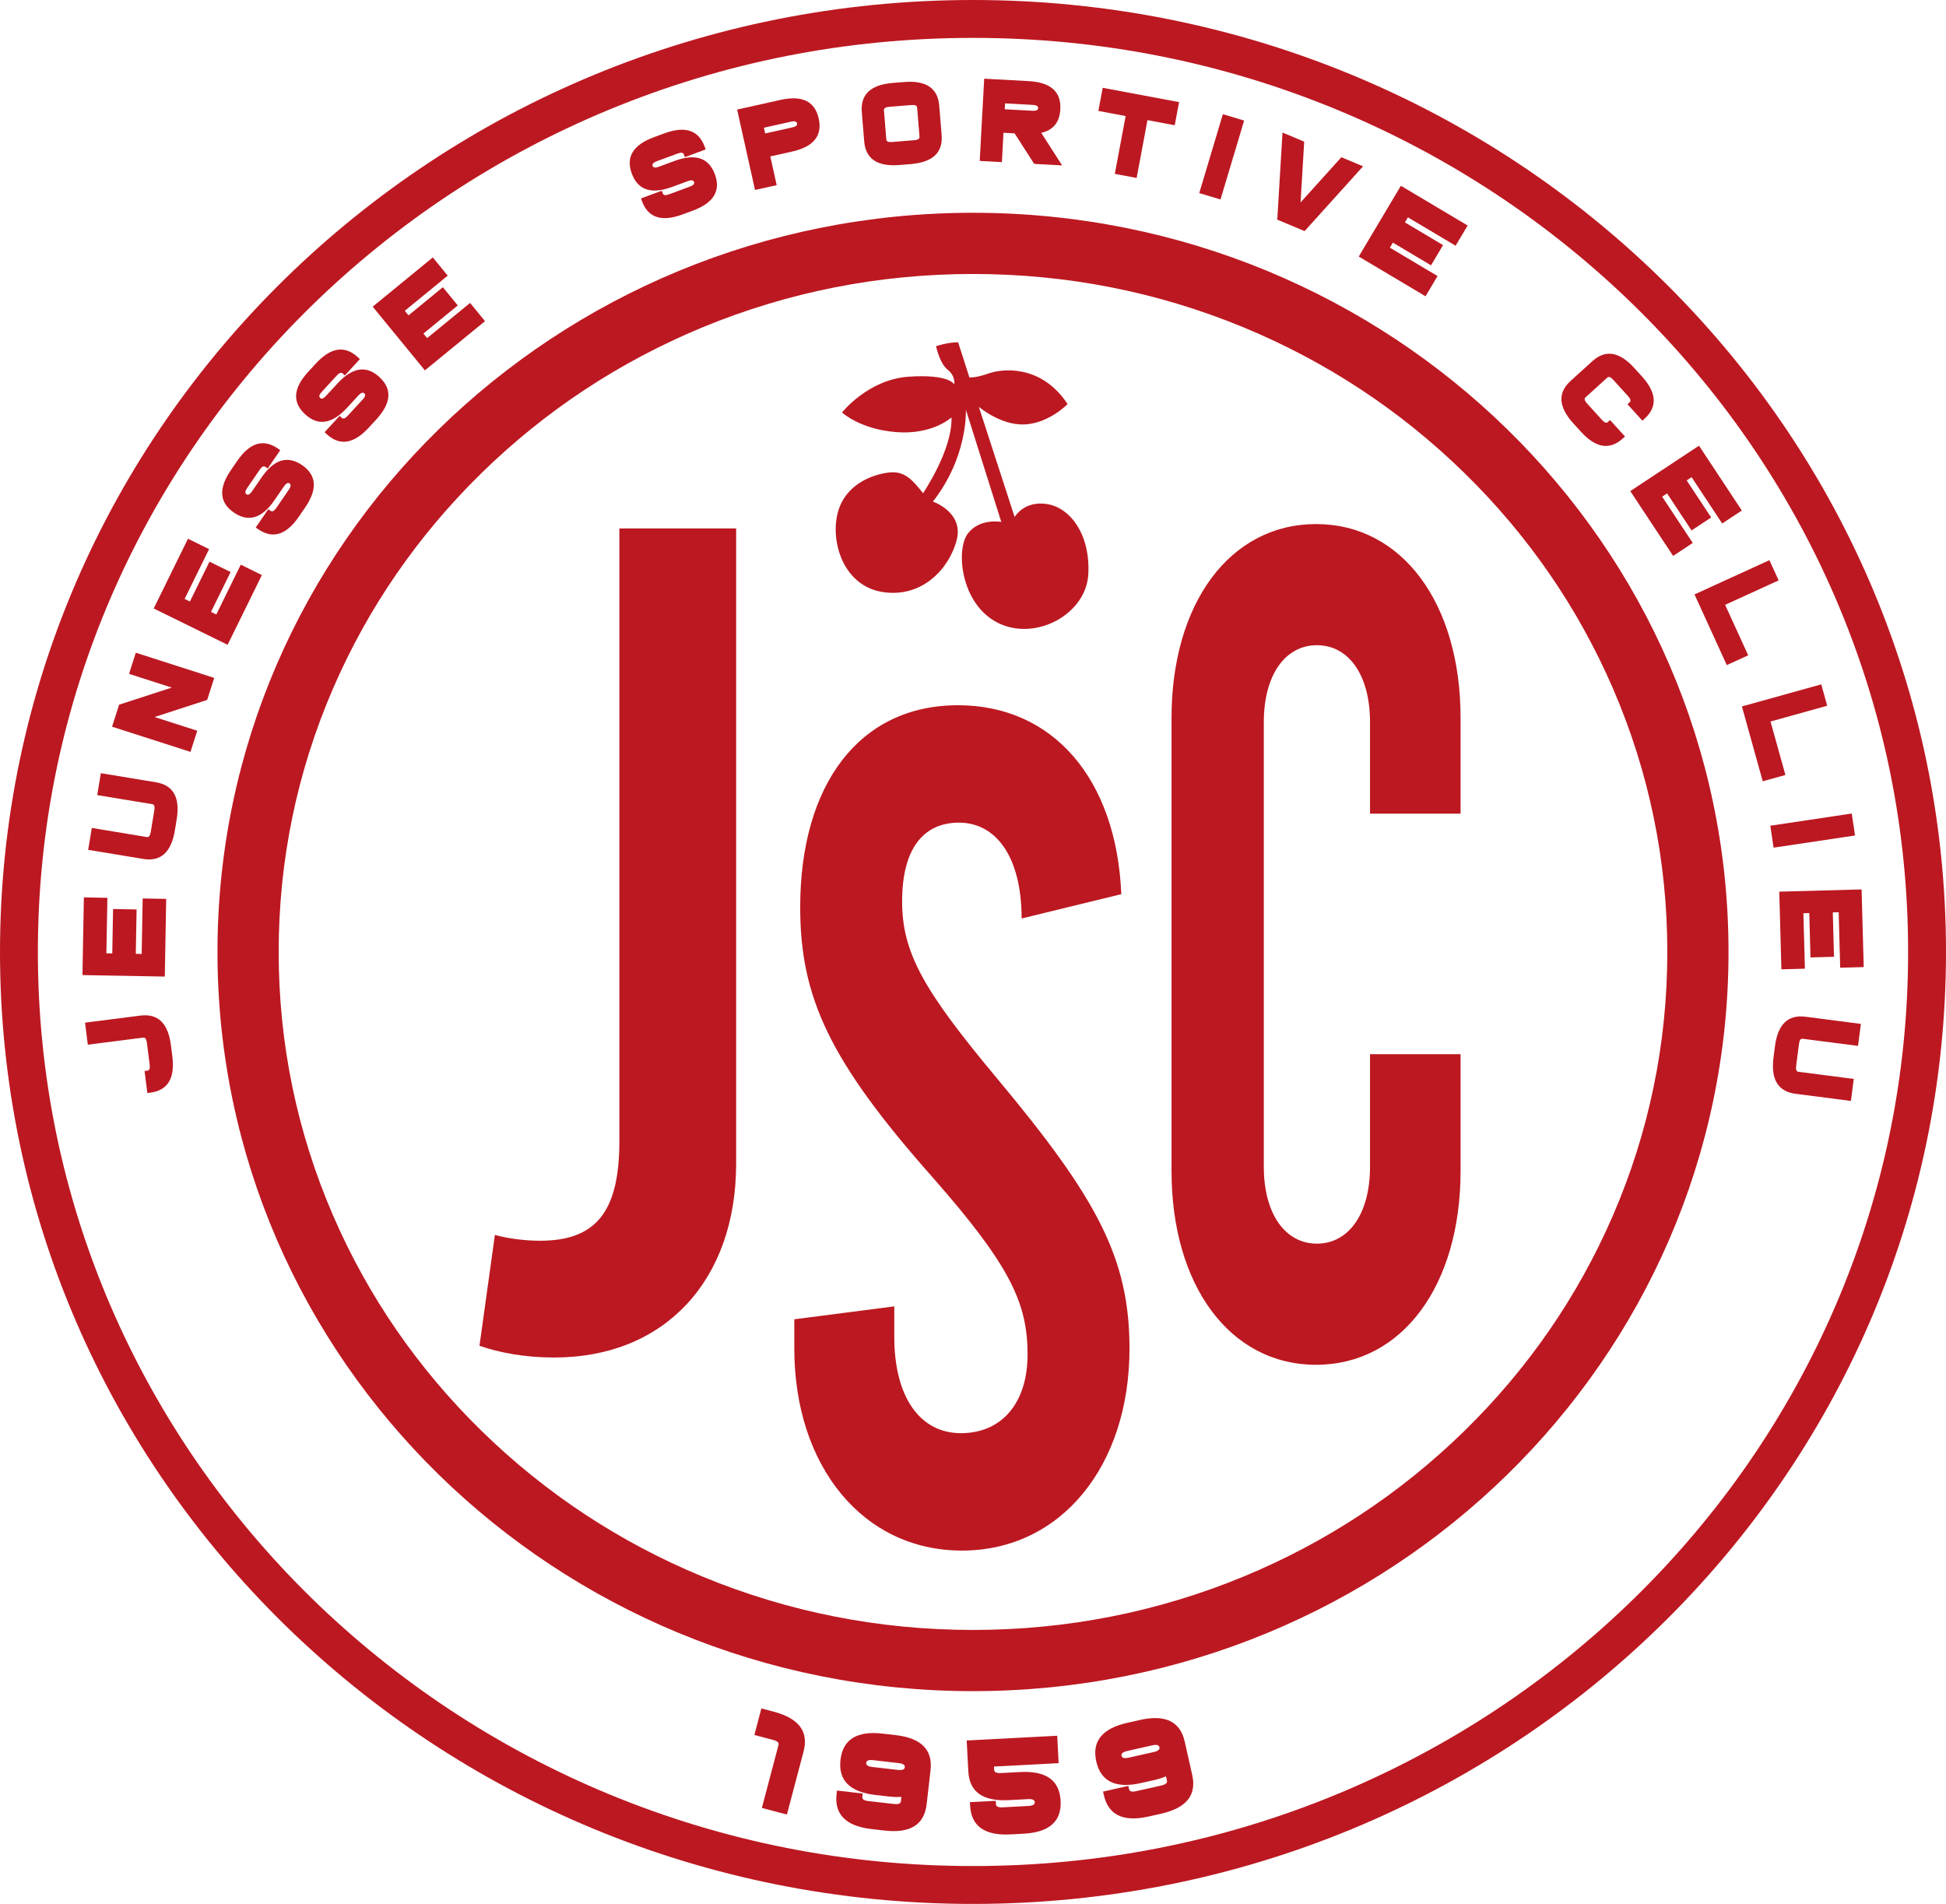 <?xml version="1.0" encoding="utf-8"?>
<!-- Generator: Adobe Illustrator 24.2.0, SVG Export Plug-In . SVG Version: 6.00 Build 0)  -->
<svg version="1.1" id="Layer_1" xmlns="http://www.w3.org/2000/svg" xmlns:xlink="http://www.w3.org/1999/xlink" x="0px" y="0px"
	 viewBox="0 0 2377.247 2325.803" enable-background="new 0 0 2377.247 2325.803" xml:space="preserve">
<g>
	<g>
		<path fill="#BC1821" d="M756.627,1394.423c0,87.01-29.604,121.244-96.887,121.244     c-18.839,0-40.37-2.852-55.172-7.132l-18.839,135.509     c25.568,8.557,55.172,14.264,91.505,14.264c134.566,0,222.034-94.142,222.034-236.784     V645.561H756.627V1394.423z"/>
		<path fill="#BC1821" d="M1607.69,640.198c-105.288,0-176.546,96.996-176.546,236.783v553.444     c0,139.787,71.258,236.784,176.546,236.784c105.29,0,176.548-96.997,176.548-236.784     v-142.64h-110.608v137.3c0,58.482-26.588,94.142-64.875,94.142     c-38.287,0-64.876-35.66-64.876-94.142V882.321c0-58.483,26.589-94.142,64.876-94.142     c38.287,0,64.875,35.66,64.875,94.142v111.625h110.608V876.981     C1784.238,737.193,1712.98,640.198,1607.69,640.198z"/>
		<path fill="#BC1821" d="M1102.041,1101.025c0-63.107,25.142-96.095,69.441-96.095     c44.195,0,76.405,39.981,76.553,117.08l121.755-29.696     c-5.848-140.708-83.287-230.81-199.505-230.81     c-120.922,0-192.757,97.53-192.757,246.692c0,110.438,35.918,187.888,161.628,329.879     c94.582,107.568,116.132,153.465,116.132,216.573     c0,58.804-31.127,96.094-81.412,96.094c-50.284,0-81.412-44.461-81.412-117.608     v-37.292l-122.118,15.778v35.857c0,143.425,83.807,246.692,204.729,246.692     c120.921,0,204.728-103.267,204.728-246.692c0-110.438-39.51-183.585-161.628-329.88     C1128.381,1210.028,1102.041,1164.132,1102.041,1101.025z"/>
		<path fill="#BC1821" d="M1078.779,723.305c48.857,7.286,81.428-30,89.999-63.857     c8.571-33.857-29.143-46.714-29.143-46.714     c43.285-55.285,40.285-112.285,40.285-112.285l43.285,137.142     c0,0-26.571-5.143-41.142,14.571c-14.571,19.714-8.571,86.142,37.285,108.856     c45.857,22.714,107.57-10.714,110.142-59.571     c2.571-48.857-22.286-81.428-50.571-85.713     c-28.286-4.286-39.428,15.857-39.428,15.857l-43.714-134.57     c0,0,27,23.143,56.571,21.428c29.571-1.714,51.857-24.857,51.857-24.857     c-33-49.714-81.428-42.857-96.856-37.285     c-15.428,5.571-23.143,4.714-23.143,4.714l-13.714-42.857     c-13.286,0-27,4.714-27,4.714s4.286,21,14.143,28.714     s8.143,18,8.143,18s-6-12.857-55.714-9.429     c-49.714,3.428-81.428,43.714-81.428,43.714s21.857,20.571,66.428,24     c44.571,3.428,67.285-18,67.285-18     c1.286,39.857-34.714,92.571-34.714,92.571     c-12-14.571-21.428-27.428-41.142-25.285     c-19.714,2.143-53.571,13.714-62.999,48.857     C1014.066,661.163,1029.923,716.019,1078.779,723.305z"/>
		<path fill="#BC1821" d="M1188.623,259.927c-509.73,0-922.948,404.275-922.948,902.975     s413.218,902.975,922.948,902.975s922.948-404.275,922.948-902.975     S1698.353,259.927,1188.623,259.927z M2036.812,1162.901     c0,111.637-22.338,219.911-66.391,321.812     c-42.615,98.573-103.666,187.143-181.456,263.249     c-77.904,76.218-168.635,136.063-269.674,177.874     c-104.676,43.316-215.929,65.279-330.667,65.279s-225.992-21.963-330.668-65.279     c-101.039-41.811-191.77-101.656-269.674-177.874     c-77.79-76.107-138.841-164.677-181.456-263.249     c-44.054-101.902-66.392-210.176-66.392-321.812c0-111.637,22.337-219.91,66.392-321.812     c42.615-98.573,103.665-187.143,181.456-263.249     c77.904-76.218,168.635-136.064,269.674-177.874     c104.676-43.316,215.929-65.279,330.668-65.279s225.992,21.963,330.667,65.279     c101.039,41.811,191.77,101.656,269.674,177.874     c77.79,76.107,138.841,164.677,181.456,263.249     C2014.474,942.991,2036.812,1051.264,2036.812,1162.901z"/>
		<path fill="#BC1821" d="M1188.623,0C532.165,0,0,520.648,0,1162.901     s532.165,1162.901,1188.623,1162.901s1188.623-520.648,1188.623-1162.901     S1845.082,0,1188.623,0z M2136.166,1786.794c-40.841,59.144-87.75,114.767-139.424,165.323     c-51.692,50.573-108.574,96.489-169.067,136.473     c-61.081,40.372-126.379,75.048-194.082,103.064     c-140.901,58.306-290.61,87.87-444.97,87.87s-304.07-29.564-444.97-87.87     c-67.703-28.016-133.001-62.692-194.082-103.064     c-60.493-39.984-117.375-85.9-169.067-136.473     c-51.674-50.556-98.583-106.178-139.424-165.323     c-41.211-59.68-76.603-123.472-105.193-189.604     c-59.46-137.536-89.608-283.652-89.608-434.289s30.148-296.753,89.608-434.289     c28.59-66.131,63.982-129.923,105.193-189.604     c40.841-59.144,87.75-114.767,139.424-165.323     c51.692-50.573,108.574-96.489,169.067-136.473     c61.081-40.372,126.379-75.048,194.082-103.064     c140.901-58.306,290.61-87.87,444.97-87.87s304.07,29.564,444.97,87.87     c67.703,28.016,133.001,62.692,194.082,103.064     c60.493,39.984,117.375,85.9,169.067,136.473     c51.674,50.556,98.583,106.178,139.424,165.323     c41.211,59.68,76.603,123.472,105.193,189.604     c59.46,137.536,89.608,283.652,89.608,434.289s-30.148,296.753-89.608,434.289     C2212.769,1663.322,2177.377,1727.114,2136.166,1786.794z"/>
		<path fill="#BC1821" d="M208.807,1276.886c-3.43-26.9-15.837-38.986-37.221-36.258     l-67.718,8.636l3.43,26.898l67.718-8.634c2.377-0.304,3.85,1.787,4.422,6.27     l3.43,26.9c0.572,4.483-0.33,6.875-2.706,7.179l-3.564,0.454l3.43,26.9     l3.564-0.455c21.385-2.726,30.362-17.539,26.933-44.438L208.807,1276.886z"/>
		<polygon fill="#BC1821" points="203.037,1098.067 174.298,1097.548 173.074,1165.329      165.89,1165.199 166.868,1110.974 138.13,1110.455 137.15,1164.681 129.966,1164.551      131.19,1096.769 102.45,1096.25 100.737,1191.144 201.324,1192.961   "/>
		<path fill="#BC1821" d="M190.536,955.634l-67.354-11.126l-4.419,26.754l67.354,11.126     c2.364,0.39,3.176,2.815,2.44,7.274l-4.42,26.754     c-0.736,4.459-2.286,6.493-4.65,6.103l-67.353-11.126l-4.42,26.754     l67.354,11.126c21.269,3.513,34.114-8.107,38.533-34.862l2.21-13.377     C220.231,974.281,211.806,959.147,190.536,955.634z"/>
		<polygon fill="#BC1821" points="157.628,823.182 209.832,839.942 145.546,860.813 136.904,887.729      232.692,918.482 240.982,892.664 188.777,875.902 253.063,855.033 261.705,828.117      165.917,797.363   "/>
		<polygon fill="#BC1821" points="319.924,702.498 294.128,689.818 264.222,750.658      257.773,747.488 281.698,698.817 255.902,686.137 231.977,734.808 225.528,731.638      255.434,670.798 229.638,658.119 187.77,743.294 278.056,787.674   "/>
		<path fill="#BC1821" d="M285.723,626.141c17.776,12.196,34.335,7.113,49.676-15.247     l11.506-16.77c2.556-3.727,4.823-4.912,6.797-3.558     c1.976,1.356,1.684,3.897-0.872,7.623L337.489,620.549     c-2.557,3.728-4.822,4.913-6.798,3.557l-2.962-2.032l-15.341,22.36l2.963,2.033     c17.776,12.196,34.335,7.114,49.676-15.247l7.67-11.18     c15.341-22.361,14.122-39.639-3.654-51.835s-34.335-7.114-49.676,15.247     l-11.506,16.77c-2.557,3.727-4.822,4.913-6.797,3.557     c-1.975-1.355-1.684-3.895,0.873-7.622l15.34-22.36     c2.556-3.727,4.823-4.912,6.798-3.558l2.963,2.033l15.34-22.36l-2.963-2.033     c-17.776-12.196-34.335-7.114-49.675,15.247l-7.671,11.18     C266.729,596.667,267.946,613.944,285.723,626.141z"/>
		<path fill="#BC1821" d="M372.729,506.084c15.865,14.596,32.977,11.916,51.337-8.04     l13.77-14.967c3.06-3.326,5.472-4.178,7.235-2.557     c1.763,1.623,1.113,4.096-1.946,7.422l-18.359,19.956     c-3.06,3.326-5.47,4.179-7.234,2.556l-2.645-2.433l-18.359,19.956l2.645,2.433     c15.865,14.596,32.977,11.916,51.337-8.04l9.18-9.978     c18.359-19.956,19.607-37.232,3.742-51.828     c-15.865-14.595-32.977-11.916-51.337,8.041l-13.77,14.966     c-3.06,3.327-5.471,4.179-7.235,2.557c-1.763-1.622-1.114-4.095,1.946-7.422     l18.359-19.957c3.059-3.325,5.471-4.178,7.234-2.556l2.645,2.433l18.359-19.956     l-2.645-2.433c-15.865-14.596-32.977-11.916-51.337,8.04l-9.18,9.978     C358.112,474.212,356.864,491.487,372.729,506.084z"/>
		<polygon fill="#BC1821" points="592.468,392.314 574.256,370.074 521.807,413.026 517.254,407.467      559.213,373.105 541.002,350.867 499.043,385.228 494.489,379.669 546.939,336.717      528.728,314.479 455.298,374.61 519.039,452.445   "/>
		<path fill="#BC1821" d="M821.174,228.296l19.077-7.051     c4.238-1.567,6.774-1.227,7.604,1.019c0.831,2.248-0.874,4.154-5.113,5.721     l-25.434,9.401c-4.24,1.567-6.774,1.228-7.605-1.019l-1.245-3.37l-25.435,9.402     l1.245,3.37c7.475,20.221,23.93,25.631,49.364,16.228l12.718-4.7     c25.434-9.402,34.415-24.213,26.94-44.434     c-7.474-20.22-23.929-25.63-49.364-16.228l-19.077,7.052     c-4.239,1.567-6.773,1.227-7.604-1.02c-0.83-2.246,0.873-4.154,5.113-5.721     l25.435-9.401c4.238-1.567,6.774-1.226,7.604,1.02l1.245,3.37l25.435-9.402     l-1.245-3.37c-7.475-20.221-23.929-25.631-49.364-16.228l-12.717,4.7     c-25.435,9.402-34.416,24.213-26.941,44.434     C779.285,232.288,795.739,237.697,821.174,228.296z"/>
		<path fill="#BC1821" d="M948.807,226.154l-7.813-35.07l26.469-5.897     c26.468-5.896,37.358-19.366,32.671-40.408     c-4.688-21.042-20.265-28.615-46.734-22.718l-52.936,11.793l21.876,98.196     L948.807,226.154z M966.267,148.642c4.411-0.982,6.877-0.304,7.398,2.033     c0.521,2.339-1.424,3.999-5.835,4.982l-33.085,7.37l-1.563-7.014L966.267,148.642z"/>
		<path fill="#BC1821" d="M1055.702,172.645c1.751,21.487,16.141,31.129,43.168,28.926     l13.513-1.101c27.027-2.202,39.665-14.047,37.915-35.533l-2.919-35.811     c-1.751-21.487-16.141-31.129-43.167-28.926l-13.514,1.101     c-27.027,2.202-39.665,14.047-37.914,35.533L1055.702,172.645z M1086.276,130.5     l27.027-2.202c4.504-0.367,6.854,0.643,7.049,3.031l2.919,35.811     c0.195,2.388-1.962,3.765-6.465,4.132l-27.027,2.202     c-4.505,0.367-6.854-0.642-7.049-3.031l-2.918-35.811     C1079.617,132.244,1081.771,130.867,1086.276,130.5z"/>
		<path fill="#BC1821" d="M1225.861,162.179l13.605,0.74l23.91,37.282l34.117,1.854     l-25.472-39.742c14.669-3.423,22.432-13.005,23.287-28.744     c1.17-21.526-11.784-33.025-38.86-34.497l-54.154-2.943l-5.46,100.455     l27.077,1.471L1225.861,162.179z M1227.811,126.302l33.846,1.84     c4.513,0.245,6.704,1.564,6.574,3.955c-0.13,2.393-2.453,3.465-6.963,3.219     l-33.847-1.839L1227.811,126.302z"/>
		<polygon fill="#BC1821" points="1361.874,212.393 1388.529,217.384 1401.755,146.752      1435.072,152.991 1440.362,124.738 1347.075,107.269 1341.783,135.522 1375.101,141.761        "/>
		
			<rect x="1441.829" y="178.002" transform="matrix(0.287 -0.958 0.958 0.287 880.665 1566.063)" fill="#BC1821" width="100.603" height="27.117"/>
		<polygon fill="#BC1821" points="1665.124,203.183 1638.615,192.066 1588.769,247.293      1593.229,173.031 1566.723,161.914 1560.321,268.323 1593.706,282.324   "/>
		<polygon fill="#BC1821" points="1741.427,361.925 1756.127,337.224 1697.873,302.553      1701.547,296.378 1748.152,324.115 1762.852,299.415 1716.248,271.678 1719.922,265.503      1778.178,300.174 1792.879,275.474 1711.322,226.934 1659.869,313.385   "/>
		<path fill="#BC1821" d="M1931.14,527.256c18.226,20.079,35.32,22.875,51.282,8.385     l2.661-2.414l-18.226-20.079l-2.66,2.415c-1.775,1.611-4.181,0.741-7.217-2.606     l-18.226-20.079c-3.037-3.347-3.669-5.824-1.895-7.435l26.604-24.148     c1.773-1.61,4.179-0.742,7.217,2.605l18.226,20.079     c3.037,3.345,3.668,5.825,1.895,7.435l-2.66,2.414l18.224,20.079l2.661-2.415     c15.962-14.488,14.831-31.773-3.393-51.851l-9.112-10.04     c-18.226-20.079-35.32-22.875-51.282-8.385l-26.606,24.148     c-15.962,14.488-14.833,31.773,3.393,51.852L1931.14,527.256z"/>
		<polygon fill="#BC1821" points="2043.896,679.099 2067.875,663.252 2030.499,606.695 2036.494,602.733      2066.396,647.979 2090.375,632.131 2060.473,586.885 2066.469,582.923 2103.846,639.48      2127.826,623.633 2075.499,544.452 1991.567,599.919   "/>
		<polygon fill="#BC1821" points="2109.465,812.463 2135.608,800.516 2107.429,738.857      2172.788,708.988 2161.515,684.325 2070.015,726.142   "/>
		<polygon fill="#BC1821" points="2162.89,881.395 2232.118,862.129 2224.848,836.005      2127.928,862.978 2153.375,954.412 2181.065,946.705   "/>
		
			<rect x="2164.172" y="1000.603" transform="matrix(0.989 -0.148 0.148 0.989 -125.847 339.39)" fill="#BC1821" width="100.604" height="27.117"/>
		<polygon fill="#BC1821" points="2176.158,1184.115 2204.891,1183.333 2203.044,1115.564      2210.228,1115.369 2211.706,1169.583 2240.439,1168.797 2238.961,1114.585      2246.144,1114.389 2247.992,1182.158 2276.725,1181.372 2274.138,1086.5      2173.572,1089.241   "/>
		<path fill="#BC1821" d="M2168.279,1278.231l-1.735,13.447     c-3.469,26.893,5.488,41.72,26.868,44.477l67.705,8.733l3.469-26.894     l-67.707-8.733c-2.376-0.306-3.273-2.701-2.696-7.182l3.469-26.894     c0.577-4.483,2.055-6.571,4.431-6.263l67.705,8.731l3.47-26.893l-67.707-8.733     C2184.171,1239.268,2171.746,1251.337,2168.279,1278.231z"/>
		<path fill="#BC1821" d="M945.404,2091.036l-15.293-4.041l-8.568,32.422l22.94,6.061     c5.097,1.347,7.289,3.372,6.576,6.073l-20.348,77.001l30.586,8.083l20.348-77.001     C988.07,2115.317,975.99,2099.119,945.404,2091.036z"/>
		<path fill="#BC1821" d="M1093.897,2119.564l-15.716-1.799     c-31.43-3.6-48.577,7.094-51.439,32.081     c-2.862,24.988,11.423,39.281,42.853,42.881l15.716,1.799     c5.761,0.661,11.048,0.843,15.858,0.551l-0.62,5.413     c-0.318,2.778-3.097,3.866-8.335,3.266l-31.43-3.6     c-5.239-0.602-7.699-2.288-7.381-5.065l0.476-4.165l-31.43-3.6l-0.477,4.165     c-2.862,24.988,11.423,39.281,42.853,42.881l15.716,1.801     c31.431,3.598,48.577-7.095,51.439-32.083l4.769-41.645     C1139.613,2137.458,1125.328,2123.164,1093.897,2119.564z M1096.985,2162.11     l-31.43-3.6c-5.239-0.6-7.7-2.288-7.382-5.063     c0.318-2.776,3.096-3.866,8.335-3.265l31.431,3.598     c5.237,0.601,7.699,2.289,7.381,5.065     C1105.002,2161.623,1102.223,2162.709,1096.985,2162.11z"/>
		<path fill="#BC1821" d="M1246.301,2164.696l-23.693,1.244     c-5.267,0.277-7.972-0.98-8.118-3.772l-0.223-4.186l78.983-4.148l-1.759-33.488     l-110.574,5.806l1.979,37.675c1.318,25.116,17.775,36.844,49.369,35.186     l23.692-1.245c5.263-0.276,7.972,0.98,8.118,3.772     c0.146,2.792-2.413,4.323-7.676,4.6l-31.595,1.66     c-5.267,0.276-7.972-0.98-8.118-3.772l-0.219-4.186l-31.594,1.66l0.22,4.186     c1.319,25.116,17.774,36.844,49.368,35.186l15.797-0.831     c31.591-1.658,46.728-15.046,45.41-40.162     C1294.35,2174.766,1277.896,2163.038,1246.301,2164.696z"/>
		<path fill="#BC1821" d="M1447.242,2127.454c-5.522-24.536-23.715-33.331-54.58-26.385     l-15.432,3.473c-30.865,6.948-43.535,22.689-38.012,47.227     c5.522,24.537,23.717,33.331,54.581,26.385l15.431-3.473     c5.658-1.274,10.711-2.84,15.156-4.7l1.198,5.316     c0.614,2.727-1.653,4.669-6.797,5.827l-30.863,6.946     c-5.145,1.158-8.024,0.375-8.637-2.352l-0.92-4.09l-30.865,6.946l0.92,4.09     c5.522,24.537,23.717,33.333,54.581,26.385l15.432-3.473     c30.863-6.946,43.535-22.688,38.012-47.225L1447.242,2127.454z M1409.583,2140.227     l-30.865,6.948c-5.143,1.158-8.022,0.374-8.636-2.354     c-0.614-2.726,1.651-4.667,6.795-5.825l30.865-6.948     c5.143-1.157,8.024-0.372,8.637,2.354     C1416.993,2137.129,1414.726,2139.071,1409.583,2140.227z"/>
	</g>
</g>
</svg>
